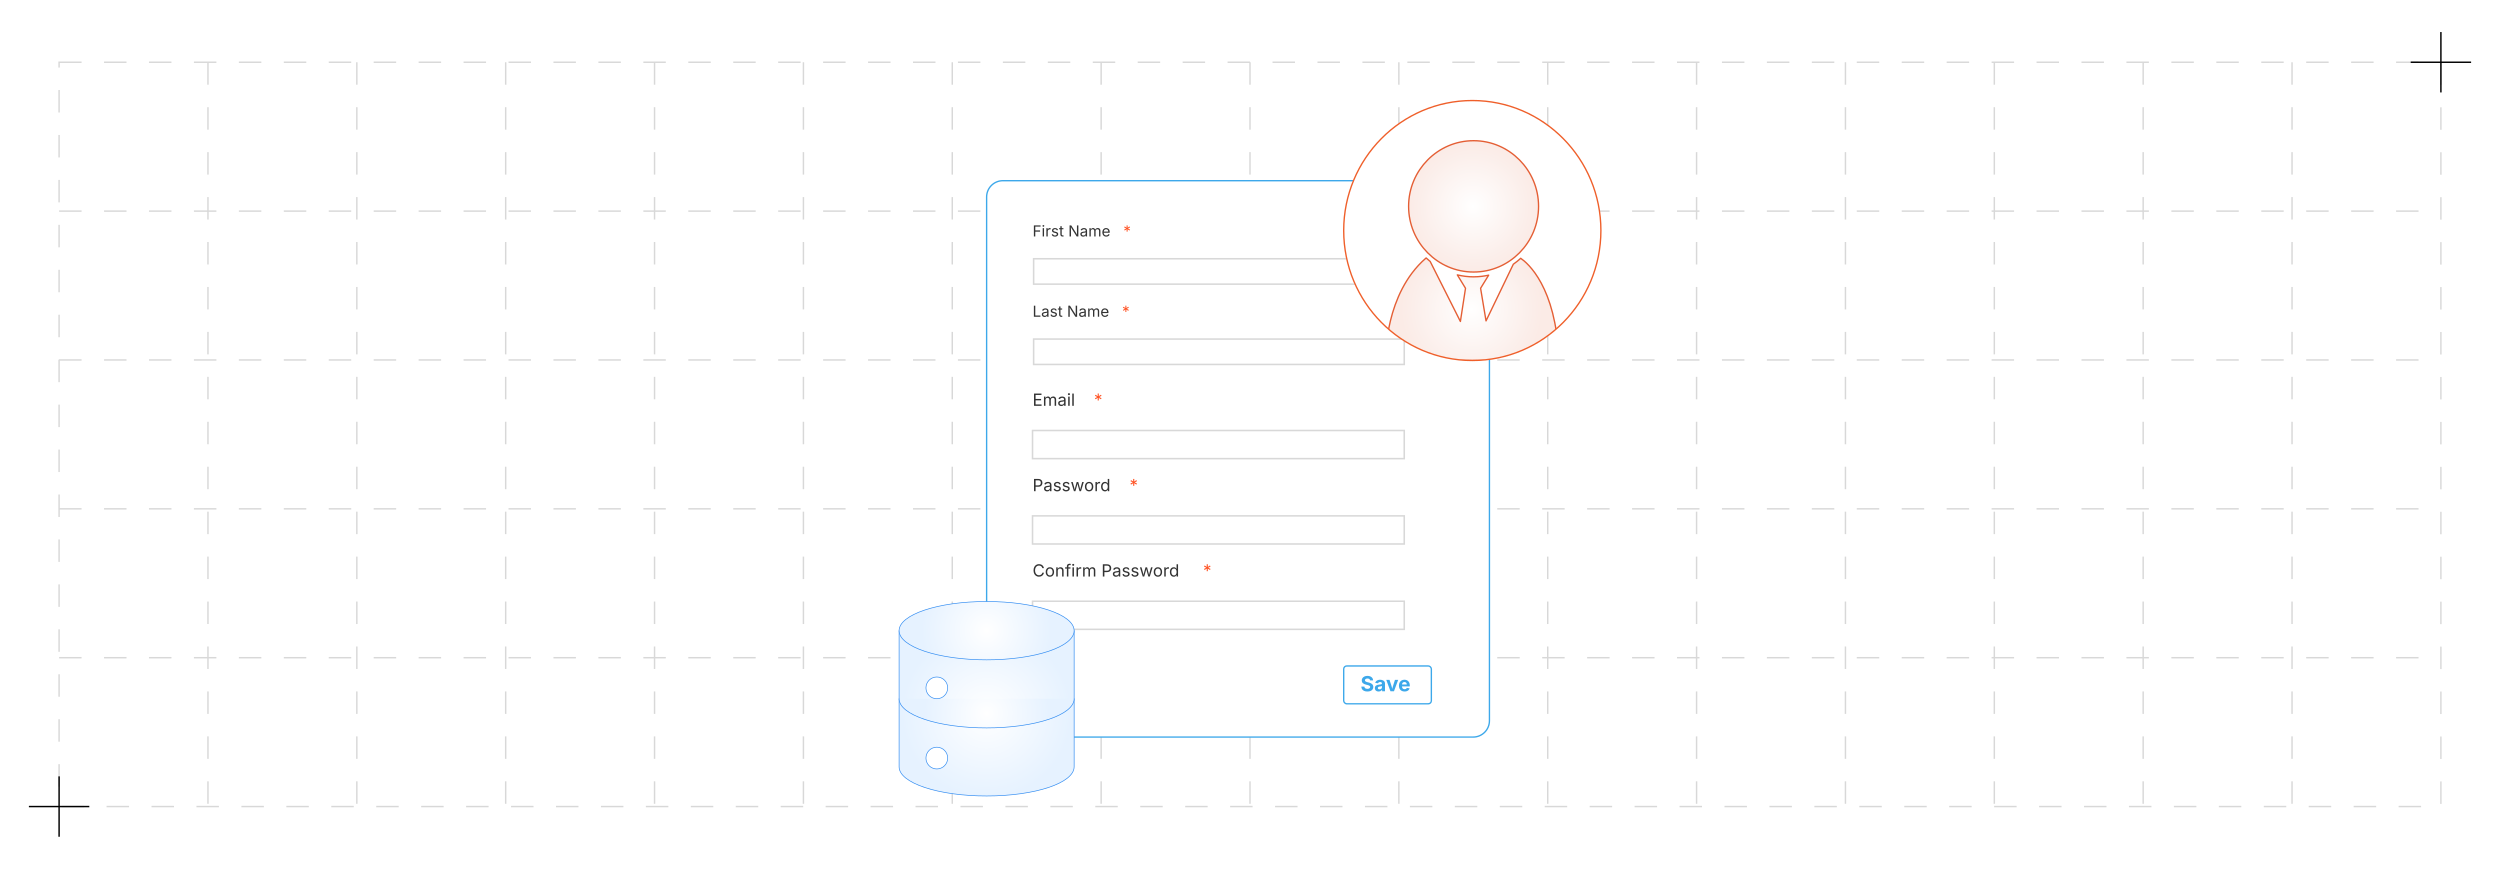 <?xml version="1.0" encoding="UTF-8"?><svg id="_05-Easy-Data-Corrections" xmlns="http://www.w3.org/2000/svg" xmlns:xlink="http://www.w3.org/1999/xlink" viewBox="0 0 860 298.867"><defs><filter id="drop-shadow-1" filterUnits="userSpaceOnUse"><feOffset dx="0" dy="4.768"/><feGaussianBlur result="blur" stdDeviation="3.815"/><feFlood flood-color="#333" flood-opacity=".09"/><feComposite in2="blur" operator="in"/><feComposite in="SourceGraphic"/></filter><clipPath id="clippath"><ellipse cx="506.471" cy="74.527" rx="44.238" ry="44.71" fill="#fff" stroke="#ef5f2a" stroke-miterlimit="10" stroke-width=".477"/></clipPath><radialGradient id="radial-gradient" cx="508.331" cy="101.603" fx="508.331" fy="101.603" r="24.667" gradientTransform="translate(3.505) scale(.989 1)" gradientUnits="userSpaceOnUse"><stop offset="0" stop-color="#fff"/><stop offset=".827" stop-color="#fbeeea"/><stop offset="1" stop-color="#fbebe6"/></radialGradient><radialGradient id="radial-gradient-2" cx="508.777" cy="66.222" fx="508.777" fy="66.222" r="22.59" xlink:href="#radial-gradient"/><filter id="drop-shadow-2" filterUnits="userSpaceOnUse"><feOffset dx="0" dy="4.768"/><feGaussianBlur result="blur-2" stdDeviation="3.815"/><feFlood flood-color="#333" flood-opacity=".09"/><feComposite in2="blur-2" operator="in"/><feComposite in="SourceGraphic"/></filter><radialGradient id="radial-gradient-3" cx="339.398" cy="240.616" fx="339.398" fy="240.616" r="29.282" gradientUnits="userSpaceOnUse"><stop offset="0" stop-color="#fff"/><stop offset=".827" stop-color="#eaf4ff"/><stop offset="1" stop-color="#e6f2ff"/></radialGradient><radialGradient id="radial-gradient-4" cy="212.182" fy="212.182" r="22.44" xlink:href="#radial-gradient-3"/><radialGradient id="radial-gradient-5" cy="240.616" fy="240.616" r="21.582" xlink:href="#radial-gradient-3"/><radialGradient id="radial-gradient-6" cx="322.267" cy="231.859" fx="322.267" fy="231.859" r="3.739" gradientUnits="userSpaceOnUse"><stop offset="0" stop-color="#fff"/><stop offset="1" stop-color="#fff"/></radialGradient><radialGradient id="radial-gradient-7" cy="256.009" fy="256.009" xlink:href="#radial-gradient-6"/></defs><rect x="20.33" y="21.412" width="819.34" height="256.044" fill="none" stroke="#d8d8d8" stroke-dasharray="0 0 7.73 7.73" stroke-miterlimit="10" stroke-width=".5"/><line x1="20.33" y1="226.247" x2="839.67" y2="226.247" fill="none" stroke="#d8d8d8" stroke-dasharray="0 0 7.73 7.73" stroke-miterlimit="10" stroke-width=".5"/><line x1="20.33" y1="175.038" x2="839.67" y2="175.038" fill="none" stroke="#d8d8d8" stroke-dasharray="0 0 7.73 7.73" stroke-miterlimit="10" stroke-width=".5"/><line x1="20.33" y1="123.829" x2="839.67" y2="123.829" fill="none" stroke="#d8d8d8" stroke-dasharray="0 0 7.73 7.73" stroke-miterlimit="10" stroke-width=".5"/><line x1="20.33" y1="72.62" x2="839.67" y2="72.62" fill="none" stroke="#d8d8d8" stroke-dasharray="0 0 7.73 7.73" stroke-miterlimit="10" stroke-width=".5"/><line x1="788.461" y1="21.412" x2="788.461" y2="277.455" fill="none" stroke="#d8d8d8" stroke-dasharray="0 0 7.73 7.73" stroke-miterlimit="10" stroke-width=".5"/><line x1="737.252" y1="21.412" x2="737.252" y2="277.455" fill="none" stroke="#d8d8d8" stroke-dasharray="0 0 7.73 7.73" stroke-miterlimit="10" stroke-width=".5"/><line x1="686.044" y1="21.412" x2="686.044" y2="277.455" fill="none" stroke="#d8d8d8" stroke-dasharray="0 0 7.73 7.73" stroke-miterlimit="10" stroke-width=".5"/><line x1="634.835" y1="21.412" x2="634.835" y2="277.455" fill="none" stroke="#d8d8d8" stroke-dasharray="0 0 7.73 7.73" stroke-miterlimit="10" stroke-width=".5"/><line x1="583.626" y1="21.412" x2="583.626" y2="277.455" fill="none" stroke="#d8d8d8" stroke-dasharray="0 0 7.73 7.73" stroke-miterlimit="10" stroke-width=".5"/><line x1="532.417" y1="21.412" x2="532.417" y2="277.455" fill="none" stroke="#d8d8d8" stroke-dasharray="0 0 7.73 7.73" stroke-miterlimit="10" stroke-width=".5"/><line x1="481.209" y1="21.412" x2="481.209" y2="277.455" fill="none" stroke="#d8d8d8" stroke-dasharray="0 0 7.73 7.73" stroke-miterlimit="10" stroke-width=".5"/><line x1="430" y1="21.412" x2="430" y2="277.455" fill="none" stroke="#d8d8d8" stroke-dasharray="0 0 7.73 7.73" stroke-miterlimit="10" stroke-width=".5"/><line x1="378.791" y1="21.412" x2="378.791" y2="277.455" fill="none" stroke="#d8d8d8" stroke-dasharray="0 0 7.73 7.73" stroke-miterlimit="10" stroke-width=".5"/><line x1="327.583" y1="21.412" x2="327.583" y2="277.455" fill="none" stroke="#d8d8d8" stroke-dasharray="0 0 7.73 7.73" stroke-miterlimit="10" stroke-width=".5"/><line x1="276.374" y1="21.412" x2="276.374" y2="277.455" fill="none" stroke="#d8d8d8" stroke-dasharray="0 0 7.73 7.73" stroke-miterlimit="10" stroke-width=".5"/><line x1="225.165" y1="21.412" x2="225.165" y2="277.455" fill="none" stroke="#d8d8d8" stroke-dasharray="0 0 7.73 7.73" stroke-miterlimit="10" stroke-width=".5"/><line x1="173.956" y1="21.412" x2="173.956" y2="277.455" fill="none" stroke="#d8d8d8" stroke-dasharray="0 0 7.73 7.73" stroke-miterlimit="10" stroke-width=".5"/><line x1="122.748" y1="21.412" x2="122.748" y2="277.455" fill="none" stroke="#d8d8d8" stroke-dasharray="0 0 7.73 7.73" stroke-miterlimit="10" stroke-width=".5"/><line x1="71.539" y1="21.412" x2="71.539" y2="277.455" fill="none" stroke="#d8d8d8" stroke-dasharray="0 0 7.73 7.73" stroke-miterlimit="10" stroke-width=".5"/><line x1="839.67" y1="11.022" x2="839.67" y2="31.801" fill="#fff" stroke="#000" stroke-miterlimit="10" stroke-width=".5"/><line x1="850.06" y1="21.412" x2="829.28" y2="21.412" fill="#fff" stroke="#000" stroke-miterlimit="10" stroke-width=".5"/><line x1="20.33" y1="267.066" x2="20.33" y2="287.845" fill="#fff" stroke="#000" stroke-miterlimit="10" stroke-width=".5"/><line x1="30.72" y1="277.455" x2="9.94" y2="277.455" fill="#fff" stroke="#000" stroke-miterlimit="10" stroke-width=".5"/><rect x="339.398" y="62.156" width="172.969" height="191.397" rx="5.609" ry="5.609" fill="#fff" stroke="#3da8ea" stroke-miterlimit="10" stroke-width=".477"/><rect x="462.233" y="229.09" width="30.154" height="13.016" rx="1.055" ry="1.055" fill="#fff" stroke="#3da8ea" stroke-miterlimit="10" stroke-width=".477"/><path d="M470.395,237.882c-.419,0-.783-.064-1.094-.193-.311-.129-.552-.32-.726-.573-.173-.253-.265-.564-.273-.934h1.043c.014.175.066.322.158.44.091.119.213.207.365.266.152.058.324.087.517.087.191,0,.358-.027.5-.083.142-.055.252-.133.332-.233.079-.101.119-.218.119-.351,0-.12-.035-.22-.106-.3-.072-.081-.175-.15-.308-.209-.134-.059-.297-.11-.488-.155l-.576-.144c-.442-.107-.789-.277-1.04-.507-.25-.23-.375-.536-.375-.915,0-.316.084-.592.254-.829.17-.236.403-.42.699-.551s.634-.197,1.014-.197c.386,0,.724.066,1.012.199.287.132.513.316.674.551.162.235.245.506.249.813h-1.036c-.019-.21-.108-.374-.269-.488s-.374-.172-.641-.172c-.181,0-.335.026-.464.077-.129.052-.227.123-.293.214-.067.091-.101.195-.101.312,0,.129.039.236.116.321s.181.155.31.208c.128.053.266.096.41.131l.475.116c.22.049.425.116.614.2.189.084.356.188.499.311.143.123.254.269.332.438s.117.363.117.583c0,.316-.079.592-.238.827s-.39.417-.692.546c-.302.128-.665.193-1.089.193Z" fill="#3da8ea" stroke-width="0"/><path d="M474.259,237.882c-.249,0-.472-.044-.67-.131-.197-.088-.354-.219-.467-.394s-.17-.392-.17-.651c0-.218.04-.401.121-.548.08-.147.19-.266.33-.354.139-.089.297-.157.474-.204s.362-.08.557-.099c.228-.023.411-.045.55-.065.14-.02.241-.051.306-.095s.097-.107.097-.191v-.018c0-.112-.023-.207-.07-.285-.047-.077-.116-.136-.209-.177s-.204-.062-.335-.062c-.136,0-.255.021-.355.062s-.183.095-.245.163c-.063.068-.11.144-.141.229l-.966-.158c.067-.229.18-.424.337-.583s.352-.281.585-.365c.232-.084.495-.126.788-.126.211,0,.416.025.615.076.198.05.377.128.535.233s.283.243.376.413c.093.17.139.373.139.609v2.645h-.997v-.544h-.035c-.063.122-.147.229-.253.321-.105.093-.232.166-.382.22-.148.054-.319.081-.514.081ZM474.557,237.141c.166,0,.312-.033.438-.098s.223-.154.293-.267c.07-.112.105-.237.105-.375v-.425c-.03.023-.077.044-.141.063-.062.019-.133.035-.21.049-.078.014-.154.027-.229.039-.075.012-.142.021-.2.028-.129.019-.242.049-.341.091-.099.042-.175.098-.229.167-.054.069-.081.157-.081.265,0,.101.026.186.078.254.051.069.121.122.21.157s.191.052.306.052Z" fill="#3da8ea" stroke-width="0"/><path d="M478.322,237.805l-1.447-3.927h1.121l.66,2.037c.079.255.149.513.209.773.06.26.121.529.185.808h-.225c.061-.279.12-.548.179-.808.059-.26.128-.518.207-.773l.653-2.037h1.106l-1.45,3.927h-1.198Z" fill="#3da8ea" stroke-width="0"/><path d="M483.173,237.882c-.4,0-.746-.082-1.036-.246-.291-.164-.514-.397-.669-.699-.156-.302-.234-.66-.234-1.075,0-.405.077-.76.232-1.064.154-.305.373-.542.656-.713s.616-.256.998-.256c.257,0,.497.041.72.123s.418.206.587.371c.168.165.3.372.395.62.095.249.143.541.143.878v.295h-3.298v-.66h2.781l-.491.175c0-.204-.031-.381-.094-.532-.062-.151-.154-.268-.277-.352-.123-.083-.274-.125-.454-.125-.184,0-.338.042-.466.126-.128.084-.225.198-.29.342s-.098.309-.098.494v.467c0,.227.037.418.113.572.076.155.183.271.32.348.137.077.297.116.479.116.124,0,.236-.018.337-.053s.187-.087.258-.156c.071-.069.126-.154.164-.255l.955.179c-.063.215-.174.404-.33.567-.157.163-.354.289-.589.377s-.506.133-.812.133Z" fill="#3da8ea" stroke-width="0"/><rect x="355.191" y="148.095" width="127.871" height="9.673" fill="#fff" stroke-width="0"/><rect x="355.191" y="148.095" width="127.871" height="9.673" fill="none" stroke="#d8d8d8" stroke-miterlimit="10" stroke-width=".534"/><path d="M355.701,139.604v-4.218h2.57v.476h-2.033v1.376h1.894v.476h-1.894v1.416h2.059v.476h-2.596Z" fill="#333" stroke-width="0"/><path d="M359.124,139.604v-3.165h.496l.003.708h-.04c.043-.172.112-.313.206-.426.093-.112.203-.197.328-.253s.256-.085.392-.085c.23,0,.417.071.56.212.142.141.234.327.276.558h-.068c.038-.159.106-.295.207-.411s.221-.204.364-.266.298-.093.466-.093c.183,0,.35.04.501.119.151.08.271.199.361.36.09.16.135.363.135.608v2.135h-.51v-2.121c0-.228-.064-.392-.192-.49s-.277-.147-.447-.147c-.142,0-.264.029-.367.089s-.182.141-.238.245c-.056.104-.083.223-.083.356v2.067h-.51v-2.171c0-.176-.059-.317-.175-.425-.117-.107-.265-.161-.445-.161-.123,0-.238.029-.347.086-.108.058-.196.143-.262.256-.066.113-.099.254-.099.422v1.993h-.51Z" fill="#333" stroke-width="0"/><path d="M365.089,139.678c-.2,0-.382-.038-.545-.113-.164-.076-.293-.186-.389-.332-.097-.145-.145-.322-.145-.529,0-.181.036-.328.107-.441s.167-.203.288-.268c.12-.065.252-.114.397-.146.146-.032.292-.058.439-.076.189-.025.343-.043.461-.057.119-.013.207-.036.265-.068.058-.032.086-.086.086-.164v-.017c0-.132-.024-.244-.074-.335-.049-.091-.123-.162-.221-.211-.098-.049-.221-.073-.368-.073-.151,0-.28.023-.388.071-.107.047-.195.106-.262.177-.067.071-.118.143-.152.216l-.49-.161c.082-.192.191-.343.329-.452.138-.108.29-.186.456-.23.167-.045.331-.068.493-.068.106,0,.226.013.361.039.135.025.265.076.391.151s.229.188.312.335c.082.148.123.346.123.593v2.086h-.501v-.43h-.034c-.036.073-.093.149-.173.228-.079.079-.182.144-.309.197-.126.053-.279.08-.458.08ZM365.177,139.228c.188,0,.348-.037.479-.11.13-.074.229-.169.297-.288.068-.118.102-.241.102-.369v-.439c-.021.024-.066.046-.136.066s-.15.037-.239.052c-.09.015-.177.028-.261.039-.084.01-.15.018-.199.024-.123.015-.237.041-.344.078-.106.037-.192.091-.256.162-.064.071-.096.167-.096.287,0,.11.028.201.085.275s.134.129.232.167.21.057.337.057Z" fill="#333" stroke-width="0"/><path d="M367.716,135.921c-.096,0-.18-.033-.249-.099-.07-.066-.105-.146-.105-.238,0-.095.035-.174.105-.239.069-.065.153-.098.249-.098.098,0,.182.032.252.098.07.065.104.145.104.239,0,.092-.035.171-.104.238-.07.066-.154.099-.252.099ZM367.458,139.604v-3.165h.51v3.165h-.51Z" fill="#333" stroke-width="0"/><path d="M369.373,135.386v4.218h-.51v-4.218h.51Z" fill="#333" stroke-width="0"/><path d="M377.591,137.758l.037-.897-.759.484-.204-.357.798-.413-.798-.414.204-.362.759.484-.037-.897h.408l-.034.897.756-.484.204.362-.798.414.798.413-.204.357-.756-.484.034.897h-.408Z" fill="#ff5122" stroke-width="0"/><rect x="355.191" y="177.46" width="127.871" height="9.673" fill="#fff" stroke-width="0"/><rect x="355.191" y="177.46" width="127.871" height="9.673" fill="none" stroke="#d8d8d8" stroke-miterlimit="10" stroke-width=".534"/><path d="M355.701,168.97v-4.218h1.444c.328,0,.599.06.811.18.212.12.37.281.473.483.103.202.154.428.154.679s-.051.479-.154.682c-.103.204-.26.366-.471.487-.211.121-.481.181-.81.181h-1.022v-.473h.997c.223,0,.402-.038.538-.114.136-.077.234-.181.296-.314.061-.133.092-.283.092-.449s-.031-.314-.092-.446c-.062-.131-.161-.234-.297-.31s-.317-.113-.542-.113h-.878v3.746h-.538Z" fill="#333" stroke-width="0"/><path d="M360.228,169.044c-.2,0-.382-.038-.545-.113-.164-.076-.293-.186-.389-.332-.097-.145-.145-.322-.145-.529,0-.181.036-.328.107-.441s.167-.203.288-.268c.12-.065.252-.114.397-.146.146-.032.292-.058.439-.076.189-.025.343-.043.461-.057.119-.013.207-.036.265-.068.058-.032.086-.086.086-.164v-.017c0-.132-.024-.244-.074-.335-.049-.091-.123-.162-.221-.211-.098-.049-.221-.073-.368-.073-.151,0-.28.023-.388.071-.107.047-.195.106-.262.177-.067.071-.118.143-.152.216l-.49-.161c.082-.192.191-.343.329-.452.138-.108.29-.186.456-.23.167-.045.331-.068.493-.068.106,0,.226.013.361.039.135.025.265.076.391.151s.229.188.312.335c.082.148.123.346.123.593v2.086h-.501v-.43h-.034c-.036.073-.093.149-.173.228-.079.079-.182.144-.309.197-.126.053-.279.08-.458.08ZM360.316,168.593c.188,0,.348-.037.479-.11.13-.074.229-.169.297-.288.068-.118.102-.241.102-.369v-.439c-.021.024-.066.046-.136.066s-.15.037-.239.052c-.09.015-.177.028-.261.039-.084.01-.15.018-.199.024-.123.015-.237.041-.344.078-.106.037-.192.091-.256.162-.064.071-.096.167-.096.287,0,.11.028.201.085.275s.134.129.232.167.21.057.337.057Z" fill="#333" stroke-width="0"/><path d="M363.673,169.038c-.217,0-.41-.032-.579-.095-.169-.063-.308-.157-.418-.282-.109-.125-.183-.277-.221-.458l.484-.116c.045.174.13.301.256.382s.283.122.472.122c.221,0,.396-.047.528-.142s.197-.207.197-.337c0-.109-.038-.201-.115-.273-.076-.073-.193-.127-.35-.163l-.526-.125c-.287-.068-.5-.173-.64-.315s-.209-.325-.209-.548c0-.181.051-.341.153-.48.102-.139.241-.247.418-.326.176-.078.377-.118.602-.118.217,0,.401.033.553.098.152.065.276.155.371.269.095.114.167.246.214.395l-.461.119c-.043-.113-.116-.216-.217-.309-.101-.093-.253-.139-.457-.139-.189,0-.346.043-.472.13-.125.087-.188.196-.188.329,0,.117.042.211.127.282.084.071.22.128.405.171l.479.113c.287.068.499.173.637.315s.207.322.207.54c0,.185-.052.35-.157.494-.105.145-.251.258-.439.341-.188.083-.405.125-.653.125Z" fill="#333" stroke-width="0"/><path d="M366.734,169.038c-.217,0-.41-.032-.579-.095-.169-.063-.308-.157-.418-.282-.109-.125-.183-.277-.221-.458l.484-.116c.045.174.13.301.256.382s.283.122.472.122c.221,0,.396-.047.528-.142s.197-.207.197-.337c0-.109-.038-.201-.115-.273-.076-.073-.193-.127-.35-.163l-.526-.125c-.287-.068-.5-.173-.64-.315s-.209-.325-.209-.548c0-.181.051-.341.153-.48.102-.139.241-.247.418-.326.176-.078.377-.118.602-.118.217,0,.401.033.553.098.152.065.276.155.371.269.095.114.167.246.214.395l-.461.119c-.043-.113-.116-.216-.217-.309-.101-.093-.253-.139-.457-.139-.189,0-.346.043-.472.13-.125.087-.188.196-.188.329,0,.117.042.211.127.282.084.071.22.128.405.171l.479.113c.287.068.499.173.637.315s.207.322.207.54c0,.185-.052.35-.157.494-.105.145-.251.258-.439.341-.188.083-.405.125-.653.125Z" fill="#333" stroke-width="0"/><path d="M369.429,168.97l-.959-3.165h.541l.385,1.381c.053.189.109.402.17.641.06.239.12.509.178.812h-.088c.057-.289.114-.553.173-.793s.115-.459.17-.66l.379-1.381h.543l.374,1.381c.053.194.108.411.166.65s.114.506.171.803h-.09c.061-.292.12-.559.18-.797s.117-.457.171-.655l.385-1.381h.541l-.96,3.165h-.507l-.41-1.433c-.042-.145-.082-.293-.122-.444-.04-.151-.078-.306-.116-.464-.038-.159-.077-.32-.116-.484h.113c-.038.163-.076.323-.115.483s-.078.316-.118.469c-.04.153-.08.3-.122.441l-.411,1.433h-.507Z" fill="#333" stroke-width="0"/><path d="M374.647,169.038c-.287,0-.538-.068-.754-.204-.216-.136-.385-.327-.505-.572-.121-.245-.181-.53-.181-.855,0-.33.061-.618.181-.865.121-.246.289-.438.505-.573s.468-.204.754-.204c.289,0,.542.068.759.204.217.136.386.327.507.573.121.247.181.535.181.865,0,.325-.061.61-.181.855-.121.246-.29.436-.507.572-.217.136-.47.204-.759.204ZM374.647,168.582c.213,0,.389-.055.527-.165.138-.109.24-.253.306-.432s.099-.371.099-.579c0-.209-.033-.404-.099-.584s-.168-.326-.306-.436-.313-.166-.527-.166c-.211,0-.385.055-.521.166-.136.11-.237.255-.303.435s-.099.375-.099.586c0,.208.033.401.099.579s.167.322.303.432c.136.11.31.165.521.165Z" fill="#333" stroke-width="0"/><path d="M376.835,168.97v-3.165h.493v.487h.034c.058-.161.163-.289.312-.387.15-.097.319-.146.508-.146.038,0,.083.001.134.003.052.002.093.003.124.005v.513c-.015-.004-.053-.01-.113-.017-.061-.007-.125-.011-.193-.011-.151,0-.286.032-.406.095-.12.063-.213.15-.281.26-.068.111-.102.238-.102.381v1.982h-.51Z" fill="#333" stroke-width="0"/><path d="M380.108,169.038c-.263,0-.495-.067-.697-.201-.202-.134-.359-.323-.473-.569-.113-.245-.17-.536-.17-.872,0-.334.057-.623.171-.868.114-.244.272-.433.474-.565.202-.132.434-.198.696-.198.206,0,.369.034.49.102.121.068.214.145.279.231.065.086.114.157.148.214h.04v-1.56h.51v4.218h-.493v-.49h-.057c-.034.059-.084.132-.151.219-.067.088-.162.166-.283.235-.122.069-.284.103-.485.103ZM380.185,168.582c.192,0,.355-.051.487-.152.132-.101.232-.241.3-.42.068-.179.102-.386.102-.62,0-.234-.034-.438-.101-.613-.067-.174-.167-.311-.299-.409-.132-.098-.295-.147-.49-.147-.2,0-.367.052-.5.156-.133.104-.233.244-.299.42s-.099.374-.099.593c0,.221.034.421.101.602s.167.324.301.43c.134.106.299.16.496.16Z" fill="#333" stroke-width="0"/><path d="M389.796,167.124l.037-.897-.759.484-.204-.357.798-.413-.798-.414.204-.362.759.484-.037-.897h.408l-.034.897.756-.484.204.362-.798.414.798.413-.204.357-.756-.484.034.897h-.408Z" fill="#ff5122" stroke-width="0"/><rect x="355.191" y="206.825" width="127.871" height="9.673" fill="#fff" stroke-width="0"/><rect x="355.191" y="206.825" width="127.871" height="9.673" fill="none" stroke="#d8d8d8" stroke-miterlimit="10" stroke-width=".534"/><path d="M357.408,198.39c-.36,0-.682-.087-.964-.262-.282-.175-.504-.424-.666-.748-.161-.324-.242-.708-.242-1.154,0-.447.081-.833.242-1.156.162-.324.383-.574.666-.749s.604-.263.964-.263c.213,0,.415.031.604.093.189.062.36.153.511.273.151.12.277.265.378.436.101.17.17.365.208.582h-.538c-.03-.146-.082-.272-.154-.382-.073-.109-.161-.202-.266-.277-.105-.075-.22-.132-.347-.17-.126-.038-.259-.057-.396-.057-.253,0-.481.064-.685.193-.204.128-.365.316-.484.564-.119.249-.178.553-.178.913,0,.359.06.662.18.91.12.249.282.436.486.563.204.127.431.191.682.191.138,0,.27-.019.396-.058.126-.039.242-.096.347-.17.105-.075.193-.167.266-.277.073-.111.124-.238.154-.381h.538c-.036.215-.104.408-.206.577-.101.17-.227.315-.378.436-.151.121-.321.213-.511.276-.19.063-.392.095-.607.095Z" fill="#333" stroke-width="0"/><path d="M361.162,198.401c-.287,0-.538-.068-.754-.204-.216-.136-.385-.327-.505-.572-.121-.245-.181-.53-.181-.855,0-.33.061-.618.181-.865.121-.246.289-.438.505-.573s.468-.204.754-.204c.289,0,.542.068.759.204.217.136.386.327.507.573.121.247.181.535.181.865,0,.325-.061.61-.181.855-.121.246-.29.436-.507.572-.217.136-.47.204-.759.204ZM361.162,197.946c.213,0,.389-.055.527-.165.138-.109.24-.253.306-.432s.099-.371.099-.579c0-.209-.033-.404-.099-.584s-.168-.326-.306-.436-.313-.166-.527-.166c-.211,0-.385.055-.521.166-.136.11-.237.255-.303.435s-.099.375-.099.586c0,.208.033.401.099.579s.167.322.303.432c.136.11.31.165.521.165Z" fill="#333" stroke-width="0"/><path d="M363.86,196.437v1.897h-.51v-3.165h.49l.003.767h-.071c.096-.292.233-.5.412-.623.178-.123.387-.184.627-.184.213,0,.4.044.561.132s.286.22.375.396c.09.176.135.398.135.667v2.01h-.51v-1.968c0-.243-.063-.434-.191-.572s-.302-.207-.522-.207c-.151,0-.287.033-.408.099-.121.066-.216.162-.286.289s-.104.28-.104.461Z" fill="#333" stroke-width="0"/><path d="M368.249,195.169v.436h-1.863v-.436h1.863ZM367.009,198.334v-3.587c0-.183.042-.336.128-.459.086-.123.198-.215.335-.277.138-.062.283-.093.436-.093.121,0,.221.01.3.03.079.02.138.038.175.055l-.141.436c-.027-.01-.061-.02-.104-.031s-.1-.017-.171-.017c-.157,0-.271.04-.342.121-.072.08-.108.197-.108.35v3.474h-.509Z" fill="#333" stroke-width="0"/><path d="M369.18,194.65c-.096,0-.18-.033-.249-.099-.07-.066-.105-.146-.105-.238,0-.095.035-.174.105-.239.069-.065.153-.098.249-.098.098,0,.182.032.252.098.07.065.104.145.104.239,0,.092-.035.171-.104.238-.07.066-.154.099-.252.099ZM368.922,198.334v-3.165h.51v3.165h-.51Z" fill="#333" stroke-width="0"/><path d="M370.327,198.334v-3.165h.493v.487h.034c.058-.161.163-.289.312-.387.15-.097.319-.146.508-.146.038,0,.083.001.134.003.052.002.093.003.124.005v.513c-.015-.004-.053-.01-.113-.017-.061-.007-.125-.011-.193-.011-.151,0-.286.032-.406.095-.12.063-.213.15-.281.26-.068.111-.102.238-.102.381v1.982h-.51Z" fill="#333" stroke-width="0"/><path d="M372.6,198.334v-3.165h.496l.003.708h-.04c.043-.172.112-.313.206-.426.093-.112.203-.197.328-.253s.256-.085.392-.085c.23,0,.417.071.56.212.142.141.234.327.276.558h-.068c.038-.159.106-.295.207-.411s.221-.204.364-.266.298-.093.466-.093c.183,0,.35.04.501.119.151.08.271.199.361.36.09.16.135.363.135.608v2.135h-.51v-2.121c0-.228-.064-.392-.192-.49s-.277-.147-.447-.147c-.142,0-.264.029-.367.089s-.182.141-.238.245c-.056.104-.083.223-.083.356v2.067h-.51v-2.171c0-.176-.059-.317-.175-.425-.117-.107-.265-.161-.445-.161-.123,0-.238.029-.347.086-.108.058-.196.143-.262.256-.066.113-.099.254-.099.422v1.993h-.51Z" fill="#333" stroke-width="0"/><path d="M379.372,198.334v-4.218h1.444c.328,0,.599.06.811.18.212.12.37.281.473.483.103.202.154.428.154.679s-.051.479-.154.682c-.103.204-.26.366-.471.487-.211.121-.481.181-.81.181h-1.022v-.473h.997c.223,0,.402-.038.538-.114.136-.077.234-.181.296-.314.061-.133.092-.283.092-.449s-.031-.314-.092-.446c-.062-.131-.161-.234-.297-.31s-.317-.113-.542-.113h-.878v3.746h-.538Z" fill="#333" stroke-width="0"/><path d="M383.899,198.407c-.2,0-.382-.038-.545-.113-.164-.076-.293-.186-.389-.332-.097-.145-.145-.322-.145-.529,0-.181.036-.328.107-.441s.167-.203.288-.268c.12-.065.252-.114.397-.146.146-.032.292-.058.439-.076.189-.025.343-.043.461-.057.119-.013.207-.036.265-.068.058-.032.086-.086.086-.164v-.017c0-.132-.024-.244-.074-.335-.049-.091-.123-.162-.221-.211-.098-.049-.221-.073-.368-.073-.151,0-.28.023-.388.071-.107.047-.195.106-.262.177-.067.071-.118.143-.152.216l-.49-.161c.082-.192.191-.343.329-.452.138-.108.29-.186.456-.23.167-.045.331-.068.493-.068.106,0,.226.013.361.039.135.025.265.076.391.151s.229.188.312.335c.082.148.123.346.123.593v2.086h-.501v-.43h-.034c-.036.073-.093.149-.173.228-.079.079-.182.144-.309.197-.126.053-.279.08-.458.08ZM383.987,197.957c.188,0,.348-.037.479-.11.13-.074.229-.169.297-.288.068-.118.102-.241.102-.369v-.439c-.021.024-.066.046-.136.066s-.15.037-.239.052c-.09.015-.177.028-.261.039-.084.01-.15.018-.199.024-.123.015-.237.041-.344.078-.106.037-.192.091-.256.162-.064.071-.096.167-.096.287,0,.11.028.201.085.275s.134.129.232.167.21.057.337.057Z" fill="#333" stroke-width="0"/><path d="M387.344,198.401c-.217,0-.41-.032-.579-.095-.169-.063-.308-.157-.418-.282-.109-.125-.183-.277-.221-.458l.484-.116c.045.174.13.301.256.382s.283.122.472.122c.221,0,.396-.047.528-.142s.197-.207.197-.337c0-.109-.038-.201-.115-.273-.076-.073-.193-.127-.35-.163l-.526-.125c-.287-.068-.5-.173-.64-.315s-.209-.325-.209-.548c0-.181.051-.341.153-.48.102-.139.241-.247.418-.326.176-.078.377-.118.602-.118.217,0,.401.033.553.098.152.065.276.155.371.269.095.114.167.246.214.395l-.461.119c-.043-.113-.116-.216-.217-.309-.101-.093-.253-.139-.457-.139-.189,0-.346.043-.472.13-.125.087-.188.196-.188.329,0,.117.042.211.127.282.084.071.22.128.405.171l.479.113c.287.068.499.173.637.315s.207.322.207.54c0,.185-.052.35-.157.494-.105.145-.251.258-.439.341-.188.083-.405.125-.653.125Z" fill="#333" stroke-width="0"/><path d="M390.405,198.401c-.217,0-.41-.032-.579-.095-.169-.063-.308-.157-.418-.282-.109-.125-.183-.277-.221-.458l.484-.116c.045.174.13.301.256.382s.283.122.472.122c.221,0,.396-.047.528-.142s.197-.207.197-.337c0-.109-.038-.201-.115-.273-.076-.073-.193-.127-.35-.163l-.526-.125c-.287-.068-.5-.173-.64-.315s-.209-.325-.209-.548c0-.181.051-.341.153-.48.102-.139.241-.247.418-.326.176-.078.377-.118.602-.118.217,0,.401.033.553.098.152.065.276.155.371.269.095.114.167.246.214.395l-.461.119c-.043-.113-.116-.216-.217-.309-.101-.093-.253-.139-.457-.139-.189,0-.346.043-.472.13-.125.087-.188.196-.188.329,0,.117.042.211.127.282.084.071.22.128.405.171l.479.113c.287.068.499.173.637.315s.207.322.207.54c0,.185-.052.35-.157.494-.105.145-.251.258-.439.341-.188.083-.405.125-.653.125Z" fill="#333" stroke-width="0"/><path d="M393.1,198.334l-.959-3.165h.541l.385,1.381c.053.189.109.402.17.641.06.239.12.509.178.812h-.088c.057-.289.114-.553.173-.793s.115-.459.17-.66l.379-1.381h.543l.374,1.381c.053.194.108.411.166.65s.114.506.171.803h-.09c.061-.292.12-.559.18-.797s.117-.457.171-.655l.385-1.381h.541l-.96,3.165h-.507l-.41-1.433c-.042-.145-.082-.293-.122-.444-.04-.151-.078-.306-.116-.464-.038-.159-.077-.32-.116-.484h.113c-.038.163-.076.323-.115.483s-.078.316-.118.469c-.04.153-.08.3-.122.441l-.411,1.433h-.507Z" fill="#333" stroke-width="0"/><path d="M398.318,198.401c-.287,0-.538-.068-.754-.204-.216-.136-.385-.327-.505-.572-.121-.245-.181-.53-.181-.855,0-.33.061-.618.181-.865.121-.246.289-.438.505-.573s.468-.204.754-.204c.289,0,.542.068.759.204.217.136.386.327.507.573.121.247.181.535.181.865,0,.325-.061.61-.181.855-.121.246-.29.436-.507.572-.217.136-.47.204-.759.204ZM398.318,197.946c.213,0,.389-.055.527-.165.138-.109.24-.253.306-.432s.099-.371.099-.579c0-.209-.033-.404-.099-.584s-.168-.326-.306-.436-.313-.166-.527-.166c-.211,0-.385.055-.521.166-.136.11-.237.255-.303.435s-.099.375-.099.586c0,.208.033.401.099.579s.167.322.303.432c.136.11.31.165.521.165Z" fill="#333" stroke-width="0"/><path d="M400.506,198.334v-3.165h.493v.487h.034c.058-.161.163-.289.312-.387.15-.097.319-.146.508-.146.038,0,.083.001.134.003.052.002.093.003.124.005v.513c-.015-.004-.053-.01-.113-.017-.061-.007-.125-.011-.193-.011-.151,0-.286.032-.406.095-.12.063-.213.15-.281.26-.068.111-.102.238-.102.381v1.982h-.51Z" fill="#333" stroke-width="0"/><path d="M403.779,198.401c-.263,0-.495-.067-.697-.201-.202-.134-.359-.323-.473-.569-.113-.245-.17-.536-.17-.872,0-.334.057-.623.171-.868.114-.244.272-.433.474-.565.202-.132.434-.198.696-.198.206,0,.369.034.49.102.121.068.214.145.279.231.065.086.114.157.148.214h.04v-1.56h.51v4.218h-.493v-.49h-.057c-.034.059-.084.132-.151.219-.067.088-.162.166-.283.235-.122.069-.284.103-.485.103ZM403.855,197.946c.192,0,.355-.051.487-.152.132-.101.232-.241.3-.42.068-.179.102-.386.102-.62,0-.234-.034-.438-.101-.613-.067-.174-.167-.311-.299-.409-.132-.098-.295-.147-.49-.147-.2,0-.367.052-.5.156-.133.104-.233.244-.299.42s-.099.374-.099.593c0,.221.034.421.101.602s.167.324.301.43c.134.106.299.16.496.16Z" fill="#333" stroke-width="0"/><path d="M415.098,196.488l.037-.897-.759.484-.204-.357.798-.413-.798-.414.204-.362.759.484-.037-.897h.408l-.034.897.756-.484.204.362-.798.414.798.413-.204.357-.756-.484.034.897h-.408Z" fill="#ff5122" stroke-width="0"/><rect x="355.57" y="89.011" width="127.491" height="8.736" fill="#fff" stroke="#d8d8d8" stroke-miterlimit="10" stroke-width=".534"/><path d="M355.652,81.342v-3.81h2.304v.429h-1.818v1.304h1.644v.43h-1.644v1.646h-.485Z" fill="#333" stroke-width="0"/><path d="M358.919,78.015c-.087,0-.162-.03-.225-.089s-.095-.131-.095-.215c0-.085.032-.157.095-.216.063-.059.138-.088.225-.088.088,0,.165.029.228.088.063.059.095.131.095.216,0,.083-.032.155-.095.215s-.139.089-.228.089ZM358.687,81.342v-2.858h.46v2.858h-.46Z" fill="#333" stroke-width="0"/><path d="M359.955,81.342v-2.858h.445v.439h.031c.053-.145.147-.261.283-.349.135-.088.289-.132.459-.132.034,0,.075.001.122.002.047.002.084.003.111.005v.462c-.014-.003-.047-.008-.102-.015s-.112-.01-.174-.01c-.136,0-.259.029-.367.085-.108.057-.193.136-.254.235-.061.1-.092.214-.092.344v1.79h-.46Z" fill="#333" stroke-width="0"/><path d="M362.897,81.403c-.196,0-.37-.029-.523-.086-.152-.057-.278-.142-.377-.254-.099-.112-.166-.25-.199-.414l.437-.105c.041.157.118.272.231.345s.255.11.426.11c.199,0,.358-.042.477-.127.119-.085.178-.187.178-.305,0-.099-.034-.181-.104-.247-.069-.065-.174-.115-.316-.147l-.476-.112c-.259-.062-.452-.157-.578-.285-.126-.129-.189-.294-.189-.495,0-.164.046-.308.138-.433.092-.125.218-.223.377-.294.159-.071.34-.106.543-.106.196,0,.363.03.5.088s.249.14.335.243c.086.103.15.222.193.356l-.417.107c-.039-.103-.104-.195-.196-.279-.091-.083-.229-.125-.413-.125-.17,0-.312.039-.426.117-.113.079-.17.178-.17.297,0,.105.038.19.115.254s.199.115.366.155l.432.102c.259.062.451.156.575.285s.187.291.187.487c0,.167-.047.315-.142.446s-.227.233-.396.308c-.169.075-.366.113-.589.113Z" fill="#333" stroke-width="0"/><path d="M365.815,78.483v.394h-1.478v-.394h1.478ZM364.767,77.803h.46v2.797c0,.128.026.221.078.28.052.059.138.088.259.088.029,0,.066-.003.111-.01.045-.007.086-.014.124-.021l.095.389c-.048.017-.102.03-.163.038-.061.009-.121.013-.18.013-.247,0-.44-.065-.578-.195-.138-.13-.208-.312-.208-.546v-2.833Z" fill="#333" stroke-width="0"/><path d="M367.932,81.342v-3.81h.573l1.549,2.437c.041.063.09.144.148.243.058.099.121.21.188.334.067.125.133.258.198.399h-.069c-.016-.146-.026-.287-.033-.42s-.011-.257-.013-.37c-.002-.112-.003-.208-.003-.286v-2.337h.486v3.81h-.578l-1.381-2.168c-.063-.101-.126-.204-.19-.311-.064-.106-.137-.232-.219-.378-.082-.146-.183-.326-.304-.541h.089c.009.189.017.364.023.524.006.16.012.3.017.419.004.119.006.213.006.281v2.173h-.488Z" fill="#333" stroke-width="0"/><path d="M372.621,81.408c-.181,0-.345-.034-.492-.102-.147-.068-.265-.168-.352-.299s-.13-.291-.13-.478c0-.164.033-.297.097-.399.065-.103.151-.183.26-.242.108-.059.228-.103.359-.132.131-.029.264-.052.396-.069.17-.022.31-.039.417-.051.107-.012.187-.032.239-.061.052-.029.078-.079.078-.148v-.015c0-.12-.022-.221-.066-.303s-.111-.146-.2-.19c-.088-.044-.199-.066-.332-.066-.137,0-.253.021-.351.064-.097.042-.176.096-.236.16s-.106.129-.137.196l-.442-.146c.073-.174.172-.31.296-.408s.262-.167.412-.208.298-.062.445-.062c.096,0,.204.012.326.035s.24.069.353.137c.113.068.207.169.281.303s.111.312.111.536v1.884h-.453v-.389h-.031c-.033.066-.084.135-.156.206-.071.07-.165.13-.278.178-.114.047-.252.071-.415.071ZM372.701,81.002c.17,0,.314-.034.432-.1.117-.066.207-.153.268-.259.062-.106.092-.218.092-.334v-.396c-.019.022-.06.042-.123.06-.063.018-.135.034-.216.047s-.159.025-.235.034c-.076.01-.136.017-.18.022-.111.014-.214.037-.311.07s-.173.082-.231.146c-.058.064-.087.151-.087.26,0,.099.025.182.077.248s.121.117.21.151c.088.034.19.051.304.051Z" fill="#333" stroke-width="0"/><path d="M374.761,81.342v-2.858h.448l.002.639h-.036c.039-.155.101-.284.185-.385.084-.102.184-.178.297-.229s.231-.077.354-.077c.208,0,.376.064.505.192.129.128.212.295.25.503h-.062c.034-.143.096-.267.187-.371s.2-.184.329-.24c.129-.056.269-.084.421-.084.165,0,.316.036.452.107.137.072.245.18.326.325s.122.328.122.55v1.928h-.46v-1.915c0-.206-.058-.354-.174-.442-.116-.088-.25-.133-.404-.133-.128,0-.238.027-.331.081-.093.054-.165.127-.215.221s-.076.201-.076.322v1.867h-.46v-1.961c0-.159-.053-.287-.159-.384-.105-.097-.239-.146-.401-.146-.111,0-.215.026-.313.078-.098.052-.177.129-.237.231-.06.103-.089.229-.089.381v1.8h-.46Z" fill="#333" stroke-width="0"/><path d="M380.55,81.403c-.276,0-.514-.062-.714-.184-.2-.123-.354-.294-.463-.514s-.162-.477-.162-.77.053-.551.158-.775c.106-.223.255-.398.449-.524s.42-.189.679-.189c.152,0,.301.025.449.076s.281.131.402.243c.12.112.216.259.288.441.071.182.107.405.107.67v.191h-2.22v-.389h1.972l-.215.144c0-.188-.029-.354-.088-.5-.059-.146-.146-.26-.262-.343-.116-.083-.26-.124-.432-.124-.172,0-.319.042-.442.126-.123.084-.217.194-.281.33-.065.135-.097.281-.097.436v.258c0,.211.037.391.11.538s.176.259.308.335c.132.076.285.114.459.114.112,0,.215-.016.307-.049.092-.032.171-.081.238-.147.066-.065.118-.147.153-.244l.445.123c-.044.143-.119.269-.225.378-.106.109-.237.194-.393.255-.156.062-.332.092-.528.092Z" fill="#333" stroke-width="0"/><path d="M387.543,79.675l.033-.811-.685.437-.184-.322.721-.374-.721-.373.184-.328.685.438-.033-.811h.368l-.031.811.683-.438.184.328-.721.373.721.374-.184.322-.683-.437.031.811h-.368Z" fill="#ff5122" stroke-width="0"/><rect x="355.571" y="116.636" width="127.491" height="8.736" fill="#fff" stroke="#d8d8d8" stroke-miterlimit="10" stroke-width=".534"/><path d="M355.652,108.967v-3.81h.485v3.38h1.765v.43h-2.25Z" fill="#333" stroke-width="0"/><path d="M359.356,109.034c-.181,0-.345-.034-.492-.102-.147-.068-.265-.168-.352-.299s-.13-.291-.13-.478c0-.164.033-.297.097-.399.065-.103.151-.183.26-.242.108-.059.228-.103.359-.132.131-.029.264-.052.396-.069.17-.022.31-.039.417-.051.107-.012.187-.032.239-.061.052-.029.078-.079.078-.148v-.015c0-.12-.022-.221-.066-.303s-.111-.146-.2-.19c-.088-.044-.199-.066-.332-.066-.137,0-.253.021-.351.064-.097.042-.176.096-.236.16s-.106.129-.137.196l-.442-.146c.073-.174.172-.31.296-.408s.262-.167.412-.208.298-.062.445-.062c.096,0,.204.012.326.035s.24.069.353.137c.113.068.207.169.281.303s.111.312.111.536v1.884h-.453v-.389h-.031c-.033.066-.084.135-.156.206-.071.07-.165.13-.278.178-.114.047-.252.071-.415.071ZM359.436,108.628c.17,0,.314-.034.432-.1.117-.066.207-.153.268-.259.062-.106.092-.218.092-.334v-.396c-.019.022-.06.042-.123.06-.063.018-.135.034-.216.047s-.159.025-.235.034c-.076.01-.136.017-.18.022-.111.014-.214.037-.311.07s-.173.082-.231.146c-.058.064-.087.151-.087.26,0,.099.025.182.077.248s.121.117.21.151c.088.034.19.051.304.051Z" fill="#333" stroke-width="0"/><path d="M362.468,109.029c-.196,0-.37-.029-.523-.086-.152-.057-.278-.142-.377-.254-.099-.112-.166-.25-.199-.414l.437-.105c.041.157.118.272.231.345s.255.11.426.11c.199,0,.358-.042.477-.127.119-.085.178-.187.178-.305,0-.099-.034-.181-.104-.247-.069-.065-.174-.115-.316-.147l-.476-.112c-.259-.062-.452-.157-.578-.285-.126-.129-.189-.294-.189-.495,0-.164.046-.308.138-.433.092-.125.218-.223.377-.294.159-.071.34-.106.543-.106.196,0,.363.03.5.088s.249.14.335.243c.086.103.15.222.193.356l-.417.107c-.039-.103-.104-.195-.196-.279-.091-.083-.229-.125-.413-.125-.17,0-.312.039-.426.117-.113.079-.17.178-.17.297,0,.105.038.19.115.254s.199.115.366.155l.432.102c.259.062.451.156.575.285s.187.291.187.487c0,.167-.047.315-.142.446s-.227.233-.396.308c-.169.075-.366.113-.589.113Z" fill="#333" stroke-width="0"/><path d="M365.385,106.109v.394h-1.478v-.394h1.478ZM364.337,105.429h.46v2.797c0,.128.026.221.078.28.052.059.138.088.259.088.029,0,.066-.003.111-.01.045-.007.086-.014.124-.021l.095.389c-.048.017-.102.03-.163.038-.061.009-.121.013-.18.013-.247,0-.44-.065-.578-.195-.138-.13-.208-.312-.208-.546v-2.833Z" fill="#333" stroke-width="0"/><path d="M367.503,108.967v-3.81h.573l1.549,2.437c.041.063.09.144.148.243.058.099.121.21.188.334.067.125.133.258.198.399h-.069c-.016-.146-.026-.287-.033-.42s-.011-.257-.013-.37c-.002-.112-.003-.208-.003-.286v-2.337h.486v3.81h-.578l-1.381-2.168c-.063-.101-.126-.204-.19-.311-.064-.106-.137-.232-.219-.378-.082-.146-.183-.326-.304-.541h.089c.009.189.017.364.023.524.006.16.012.3.017.419.004.119.006.213.006.281v2.173h-.488Z" fill="#333" stroke-width="0"/><path d="M372.191,109.034c-.181,0-.345-.034-.492-.102-.147-.068-.265-.168-.352-.299s-.13-.291-.13-.478c0-.164.033-.297.097-.399.065-.103.151-.183.26-.242.108-.059.228-.103.359-.132.131-.029.264-.052.396-.069.17-.022.31-.039.417-.051.107-.012.187-.032.239-.061.052-.029.078-.079.078-.148v-.015c0-.12-.022-.221-.066-.303s-.111-.146-.2-.19c-.088-.044-.199-.066-.332-.066-.137,0-.253.021-.351.064-.097.042-.176.096-.236.16s-.106.129-.137.196l-.442-.146c.073-.174.172-.31.296-.408s.262-.167.412-.208.298-.062.445-.062c.096,0,.204.012.326.035s.24.069.353.137c.113.068.207.169.281.303s.111.312.111.536v1.884h-.453v-.389h-.031c-.033.066-.084.135-.156.206-.071.07-.165.13-.278.178-.114.047-.252.071-.415.071ZM372.271,108.628c.17,0,.314-.034.432-.1.117-.066.207-.153.268-.259.062-.106.092-.218.092-.334v-.396c-.019.022-.06.042-.123.06-.063.018-.135.034-.216.047s-.159.025-.235.034c-.076.01-.136.017-.18.022-.111.014-.214.037-.311.07s-.173.082-.231.146c-.058.064-.087.151-.087.26,0,.099.025.182.077.248s.121.117.21.151c.088.034.19.051.304.051Z" fill="#333" stroke-width="0"/><path d="M374.332,108.967v-2.858h.448l.002.639h-.036c.039-.155.101-.284.185-.385.084-.102.184-.178.297-.229s.231-.077.354-.077c.208,0,.376.064.505.192.129.128.212.295.25.503h-.062c.034-.143.096-.267.187-.371s.2-.184.329-.24c.129-.056.269-.084.421-.084.165,0,.316.036.452.107.137.072.245.18.326.325s.122.328.122.55v1.928h-.46v-1.915c0-.206-.058-.354-.174-.442-.116-.088-.25-.133-.404-.133-.128,0-.238.027-.331.081-.093.054-.165.127-.215.221s-.076.201-.076.322v1.867h-.46v-1.961c0-.159-.053-.287-.159-.384-.105-.097-.239-.146-.401-.146-.111,0-.215.026-.313.078-.098.052-.177.129-.237.231-.06.103-.089.229-.089.381v1.8h-.46Z" fill="#333" stroke-width="0"/><path d="M380.12,109.029c-.276,0-.514-.062-.714-.184-.2-.123-.354-.294-.463-.514s-.162-.477-.162-.77.053-.551.158-.775c.106-.223.255-.398.449-.524s.42-.189.679-.189c.152,0,.301.025.449.076s.281.131.402.243c.12.112.216.259.288.441.071.182.107.405.107.67v.191h-2.22v-.389h1.972l-.215.144c0-.188-.029-.354-.088-.5-.059-.146-.146-.26-.262-.343-.116-.083-.26-.124-.432-.124-.172,0-.319.042-.442.126-.123.084-.217.194-.281.33-.065.135-.097.281-.097.436v.258c0,.211.037.391.11.538s.176.259.308.335c.132.076.285.114.459.114.112,0,.215-.016.307-.049.092-.032.171-.081.238-.147.066-.065.118-.147.153-.244l.445.123c-.044.143-.119.269-.225.378-.106.109-.237.194-.393.255-.156.062-.332.092-.528.092Z" fill="#333" stroke-width="0"/><path d="M387.113,107.3l.033-.811-.685.437-.184-.322.721-.374-.721-.373.184-.328.685.438-.033-.811h.368l-.031.811.683-.438.184.328-.721.373.721.374-.184.322-.683-.437.031.811h-.368Z" fill="#ff5122" stroke-width="0"/><g filter="url(#drop-shadow-1)"><ellipse cx="506.471" cy="74.527" rx="44.238" ry="44.71" fill="#fff"/><g clip-path="url(#clippath)"><path d="M523.116,84.084c-.194.18-.394.355-.594.527-.203.176-.409.351-.619.522-.43.348-.874.683-1.328,1.003l-9.382,19.481-1.87-11.217,2.774-4.508c-.337.075-.676.144-1.019.204-.875.157-1.768.265-2.672.32-.494.032-.992.054-1.495.054-1.925,0-3.797-.238-5.593-.673l2.817,4.606-1.759,11.418-10.394-20.641c-.479-.385-.943-.789-1.392-1.21l-.189.167c-13.916,12.162-13.725,33.445-13.709,34.345l.013.755h59.55l-.03-.799c-.988-24.59-10.718-32.72-13.108-34.353Z" fill="url(#radial-gradient)" stroke="#e45e34" stroke-linecap="round" stroke-linejoin="round" stroke-width=".477"/><path d="M506.911,43.632c-12.324,0-22.35,10.135-22.35,22.59,0,12.457,10.026,22.59,22.35,22.59,12.326,0,22.354-10.133,22.354-22.59,0-12.456-10.028-22.59-22.354-22.59Z" fill="url(#radial-gradient-2)" stroke="#e45e34" stroke-linecap="round" stroke-linejoin="round" stroke-width=".477"/></g><ellipse cx="506.471" cy="74.527" rx="44.238" ry="44.71" fill="none" stroke="#ef5f2a" stroke-miterlimit="10" stroke-width=".477"/></g><g filter="url(#drop-shadow-2)"><path d="M309.291,212.182v46.833c0,5.553,13.381,10.036,30.107,10.036s30.107-4.483,30.107-10.036v-46.833" fill="url(#radial-gradient-3)" stroke="#2e8af1" stroke-linecap="round" stroke-linejoin="round" stroke-width=".228"/><ellipse cx="339.398" cy="212.182" rx="30.107" ry="10.036" fill="url(#radial-gradient-4)" stroke="#2e8af1" stroke-linecap="round" stroke-linejoin="round" stroke-width=".228"/><path d="M369.504,235.598c0,5.553-13.381,10.036-30.107,10.036s-30.107-4.483-30.107-10.036" fill="url(#radial-gradient-5)" stroke="#2e8af1" stroke-linecap="round" stroke-linejoin="round" stroke-width=".228"/><circle cx="322.267" cy="231.859" r="3.739" fill="url(#radial-gradient-6)" stroke="#2e8af1" stroke-linecap="round" stroke-linejoin="round" stroke-width=".228"/><circle cx="322.267" cy="256.009" r="3.739" fill="url(#radial-gradient-7)" stroke="#2e8af1" stroke-linecap="round" stroke-linejoin="round" stroke-width=".228"/></g></svg>